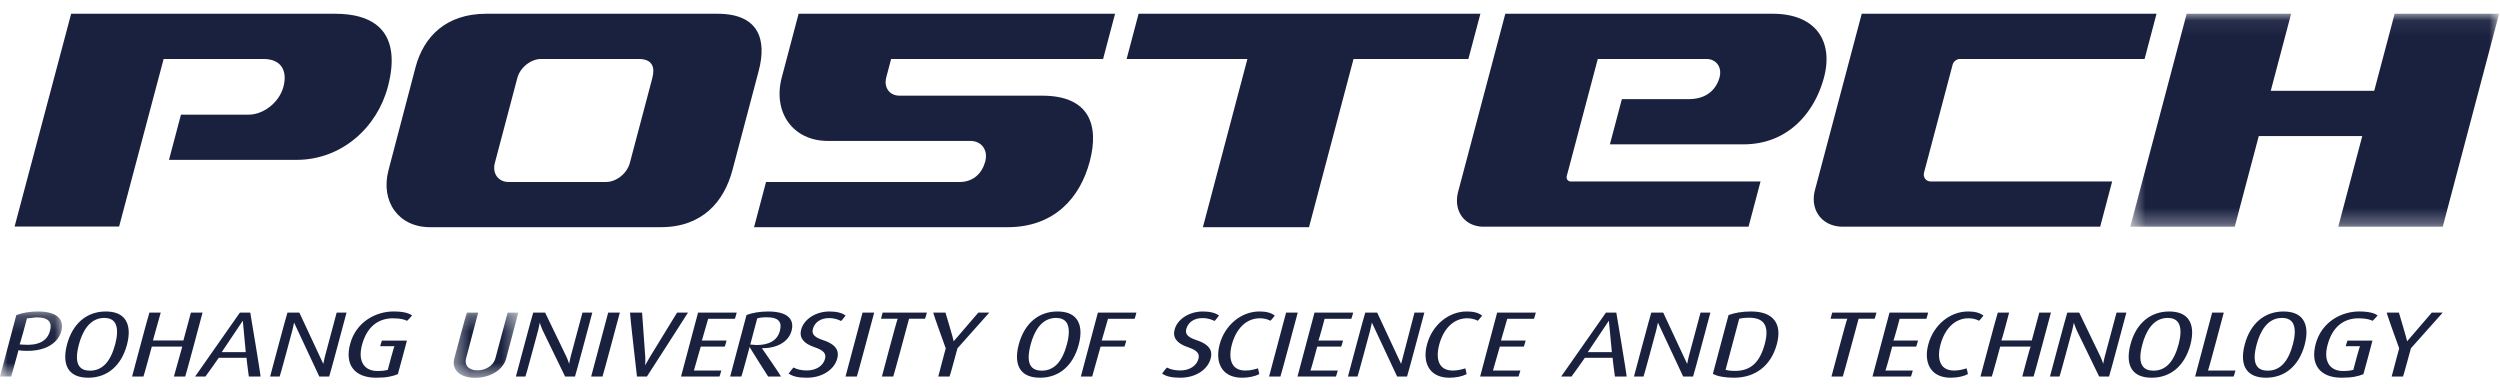 <svg xmlns="http://www.w3.org/2000/svg" xmlns:xlink="http://www.w3.org/1999/xlink" width="160" height="25" viewBox="0 0 160 25">
    <defs>
        <path id="a" d="M.53.071h23.605V13.7H.53z"/>
        <path id="c" d="M0 .206h3.97V4.37H0z"/>
        <path id="e" d="M.448.277h4.134v4.175H.448z"/>
    </defs>
    <g fill="none" fill-rule="evenodd">
        <path fill="#19213f" d="M108.079 6.343H103.8l-.766 2.894h8.548c2.861 0 4.559-2.04 5.155-4.287.596-2.247-.458-4.07-3.296-4.07H96.34l-3.015 11.376c-.33 1.243.4 2.252 1.63 2.252h16.952l.767-2.893h-12.134c-.198 0-.316-.162-.263-.363l1.981-7.478h6.943c.642 0 1.022.528.85 1.176-.173.648-.71 1.393-1.973 1.393M124.97 4.135a.505.505 0 0 1 .45-.36h11.834l.764-2.895h-18.867l-2.993 11.28c-.34 1.29.462 2.348 1.783 2.348h16.47l.766-2.893h-11.588c-.329 0-.532-.266-.445-.588l1.825-6.892z"/>
        <g transform="translate(135.808 .81)">
            <mask id="b" fill="#fff">
                <use xlink:href="#a"/>
            </mask>
            <path fill="#19213f" d="M17.449.071l-1.307 4.932H9.52L10.824.071H4.139L.53 13.7h6.686l1.537-5.802h6.624L13.84 13.7h6.688L24.135.07z" mask="url(#b)"/>
        </g>
        <path fill="#19213f" d="M24.06 1.567c-.579-.436-1.432-.687-2.618-.687H4.554L.934 14.5l6.689-.002 2.85-10.724h6.378c1.192 0 1.549.796 1.288 1.782-.26.985-1.261 1.783-2.234 1.783h-4.324l-.766 2.893h8.149c2.929 0 5.176-2.094 5.859-4.677.449-1.688.33-3.168-.763-3.988M41.75 4.992l-1.44 5.437c-.176.67-.862 1.218-1.524 1.218h-6.235c-.662 0-1.058-.548-.881-1.218l1.439-5.437c.176-.67.863-1.218 1.525-1.218h6.235c.906 0 1.057.548.88 1.218M45.916.88H31.121c-2.532 0-3.996 1.42-4.528 3.428l-1.728 6.58c-.533 2.01.655 3.651 2.64 3.651H42.3c2.654 0 4.043-1.642 4.576-3.65l1.682-6.358c.531-2.008 0-3.651-2.642-3.651M94.746.88H72.87l-.766 2.894h7.73l-2.849 10.768 6.792-.002 2.849-10.766h7.35zM50.035 4.95c-.595 2.247.722 4.069 2.942 4.069h9.128c.718 0 1.144.589.951 1.314-.192.726-.734 1.315-1.647 1.315H49.026l-.767 2.893h16.212c3.01 0 4.657-1.884 5.273-4.208.614-2.324-.02-4.21-3.045-4.21h-9.13c-.64 0-1.02-.525-.847-1.173l.31-1.176h13.566l.766-2.893H51.111L50.035 4.95z"/>
        <g transform="translate(0 19.728)">
            <mask id="d" fill="#fff">
                <use xlink:href="#c"/>
            </mask>
            <path fill="#19213f" d="M2.32.583c.423 0 .692.084.825.258.107.141.125.34.053.608-.175.66-.755.955-1.722.881l-.224-.017c.031-.003.475-1.667.476-1.67.002.014.592-.06.592-.06M1.056.433l-.012.004L0 4.371h.71c.023-.019.47-1.673.475-1.691.002.017.207.033.207.033 1.59.123 2.35-.562 2.531-1.243.088-.325.05-.598-.111-.808C3.582.36 3.119.206 2.436.206c-.518 0-1.021.083-1.38.227" mask="url(#d)"/>
        </g>
        <path fill="#19213f" d="M5.086 23.453c-.205-.269-.216-.73-.035-1.41.207-.773.656-1.696 1.623-1.696.297 0 .516.09.65.266.261.343.17.959.05 1.417-.305 1.137-.833 1.692-1.615 1.692-.31 0-.537-.091-.673-.27m-.797-1.405c-.19.712-.143 1.281.135 1.647.244.319.657.48 1.229.48 1.213 0 2.115-.77 2.473-2.112.19-.71.14-1.28-.14-1.647-.242-.319-.652-.48-1.217-.48-1.218 0-2.122.77-2.48 2.112M12.219 20.005l-.482 1.785h-1.95l.5-1.785h-.725c-.024.02-1.109 4.094-1.109 4.094h.726c.023-.018.536-1.915.536-1.915h1.95l-.536 1.915h.725c.024-.018 1.11-4.094 1.11-4.094h-.746zM15.54 20.525l.188 2.01h-1.536l1.347-2.01zm-.186-.52L12.485 24.1h.66c.021-.01.856-1.2.856-1.2h1.778s-.001-.012-.001 0c.004.147.148 1.2.148 1.2h.749c.024-.029-.658-4.093-.658-4.093h-.663zM20.435 24.099h.633c.024-.018 1.11-4.093 1.11-4.093h-.631l-.762 2.846-.094.438-1.533-3.284h-.761c-.024.019-1.11 4.093-1.11 4.093h.612c.023-.018.812-2.96.812-2.96l.11-.493 1.614 3.453zM22.408 22.018c-.174.648-.114 1.19.173 1.565.295.387.81.591 1.487.591.684 0 1.052-.09 1.395-.227.015-.016.58-2.15.58-2.15h-1.595c-.024.019-.116.36-.116.36h.916c-.033.004-.43 1.512-.43 1.512-.141.044-.367.075-.658.075-.384 0-.686-.128-.872-.372-.226-.296-.267-.743-.121-1.293.299-1.118.987-1.708 1.992-1.708.511 0 .776.101.89.162.03-.005.325-.343.325-.343-.18-.138-.527-.256-1.19-.256-1.107 0-2.394.645-2.776 2.084"/>
        <g transform="translate(28.591 19.728)">
            <mask id="f" fill="#fff">
                <use xlink:href="#e"/>
            </mask>
            <path fill="#19213f" d="M3.898.277l-.78 2.91c-.143.541-.698.788-1.15.788-.292 0-.53-.094-.656-.258-.102-.135-.128-.311-.073-.514L2.012.277h-.724c-.024.02-.8 2.918-.8 2.918-.082.305-.038.582.13.801.225.294.65.456 1.2.456.975 0 1.793-.511 1.988-1.243L4.582.277h-.684z" mask="url(#f)"/>
        </g>
        <path fill="#19213f" d="M37.278 20.005l-.763 2.847-.094.438c-.004-.072-.153-.424-.153-.424l-1.38-2.86h-.762c-.024.018-1.109 4.093-1.109 4.093h.61c.024-.018.814-2.96.814-2.96s.104-.468.108-.493c.005.073.176.485.176.485l1.442 2.968h.632c.023-.018 1.109-4.094 1.109-4.094h-.631zM38.924 20.005l-1.09 4.094h.725c.024-.018 1.11-4.094 1.11-4.094h-.745zM43.334 20.005L41.58 22.87l-.301.53c.029-.01.02-.517.02-.517l-.205-2.877h-.773c-.023.029.445 4.094.445 4.094h.635c.02-.01 2.63-4.094 2.63-4.094H43.335zM44.676 20.005l-1.09 4.094h2.455c.025-.018.122-.385.122-.385H44.41l.438-1.53h1.531c.024-.019.12-.388.12-.388H44.92l.403-1.394h1.706c.024-.019.12-.397.12-.397H44.677zM48.463 20.375c.134-.04.34-.07.594-.07.412 0 .675.082.803.252.109.142.125.346.05.627-.156.587-.67.898-1.485.898l-.408-.032.446-1.675m-.676-.22l-.011.005-1.046 3.939h.717c.024-.018.528-1.891.53-1.9.002.055 1.186 1.9 1.186 1.9h.815c.02-.04-1.217-1.816-1.217-1.816.98.015 1.714-.42 1.897-1.11.086-.319.05-.584-.105-.788-.227-.299-.698-.45-1.396-.45-.5 0-1.013.082-1.37.22M51.274 21.095c-.136.51.147.885.838 1.12.589.196.783.406.69.75-.12.452-.576.744-1.162.744-.34 0-.626-.063-.852-.186-.032.007-.315.385-.315.385.283.196.645.266 1.18.266.944 0 1.739-.504 1.93-1.225.093-.348.1-.85-.9-1.178-.482-.163-.76-.339-.66-.715.116-.436.504-.698 1.036-.698.378 0 .643.117.767.186.032-.006.292-.349.292-.349-.234-.18-.6-.26-1.037-.26-.868 0-1.628.488-1.807 1.16M55.203 20.005l-1.09 4.094h.725c.024-.018 1.11-4.094 1.11-4.094h-.745zM56.488 20.005l-.104.394h1.069c-.034.001-1.011 3.7-1.011 3.7h.725c.024-.018 1.012-3.7 1.012-3.7h1.02c.024-.018.121-.394.121-.394h-2.833zM62.615 20.005l-1.58 1.837v-.003c0-.083-.525-1.834-.525-1.834h-.779c-.024.035.797 2.29.797 2.29 0-.017-.48 1.804-.48 1.804h.723c.025-.018.506-1.807.506-1.807.002.002 2.039-2.287 2.039-2.287h-.701zM67.585 20.347c.297 0 .516.09.652.266.26.342.17.958.047 1.417-.303 1.137-.831 1.692-1.613 1.692-.311 0-.537-.091-.674-.27-.204-.268-.215-.728-.035-1.408.208-.774.656-1.697 1.623-1.697m.095-.413c-1.217 0-2.122.771-2.48 2.113-.19.712-.143 1.281.136 1.646.243.319.657.481 1.229.481 1.213 0 2.114-.77 2.472-2.112.19-.71.141-1.28-.139-1.647-.243-.32-.653-.48-1.218-.48M70.265 20.005l-1.09 4.094h.725l.537-1.915h1.524c.024-.019.12-.388.12-.388H70.51l.402-1.394h1.699c.024-.019.12-.397.12-.397h-2.466zM75.174 21.095c-.136.51.146.885.838 1.12.588.196.782.406.69.75-.12.452-.577.744-1.163.744-.34 0-.626-.063-.852-.186-.031.007-.315.385-.315.385.284.196.645.266 1.18.266.945 0 1.739-.504 1.93-1.225.094-.348.102-.848-.899-1.178-.482-.163-.76-.339-.662-.715.118-.436.504-.698 1.037-.698.378 0 .643.117.769.186.031-.006.29-.349.29-.349-.234-.18-.599-.26-1.037-.26-.867 0-1.628.488-1.806 1.16M78.056 22.047c-.172.647-.105 1.216.19 1.602.261.344.692.525 1.243.525.417 0 .818-.083 1.1-.227.012-.03-.079-.373-.079-.373-.22.061-.454.14-.799.14-.351 0-.611-.107-.773-.32-.218-.287-.254-.76-.102-1.332.283-1.06.951-1.692 1.79-1.692.26 0 .488.053.675.157.033-.006.285-.326.285-.326-.233-.19-.561-.267-.981-.267-1.17 0-2.217.87-2.549 2.113M82.31 20.005L81.22 24.1h.725c.025-.018 1.11-4.094 1.11-4.094h-.745zM84.129 20.005l-1.09 4.094h2.455c.023-.018.122-.385.122-.385h-1.753c.033-.003.438-1.53.438-1.53h1.531c.024-.019.12-.388.12-.388h-1.579c.034-.002.403-1.394.403-1.394h1.706c.023-.019.121-.397.121-.397h-2.475zM88.139 20.005h-.762c-.024.02-1.109 4.094-1.109 4.094h.611c.024-.018.812-2.96.812-2.96l.11-.493 1.616 3.453h.633c.024-.018 1.109-4.094 1.109-4.094h-.631l-.857 3.285-1.532-3.285zM91.327 22.047c-.172.647-.105 1.216.19 1.602.262.344.691.525 1.243.525.418 0 .818-.083 1.1-.227.013-.03-.079-.373-.079-.373-.22.061-.454.14-.799.14-.35 0-.61-.107-.773-.32-.219-.287-.254-.76-.101-1.332.283-1.06.95-1.692 1.788-1.692.26 0 .489.053.678.157.03-.006.283-.326.283-.326-.233-.19-.561-.267-.981-.267-1.17 0-2.217.87-2.549 2.113M95.818 20.005l-1.09 4.094h2.455l.123-.385H95.55l.439-1.53h1.532c.023-.019.118-.388.118-.388h-1.577l.402-1.394h1.706c.024-.019.122-.397.122-.397h-2.475zM102.968 20.525l.19 2.01h-1.537l1.347-2.01zm-.186-.52L99.914 24.1h.661c.02-.01.856-1.2.856-1.2h1.778c-.001 0-.002-.012-.002 0 .003.147.148 1.2.148 1.2h.749c.024-.029-.659-4.093-.659-4.093h-.663zM106.445 20.005h-.762c-.025.02-1.11 4.094-1.11 4.094h.612c.023-.018.813-2.96.813-2.96l.109-.493 1.616 3.453h.633c.024-.018 1.109-4.094 1.109-4.094h-.63l-.763 2.847-.094.438-1.533-3.285zM111.31 20.4c.178-.042.37-.065.646-.065.439 0 .75.115.923.343.208.272.231.717.07 1.322-.32 1.202-.91 1.738-1.908 1.738-.247 0-.461-.025-.604-.07l.872-3.269m-.672-.238l-.011.004-1.002 3.757c.278.167.792.252 1.353.252 1.378 0 2.378-.785 2.743-2.154.173-.65.121-1.163-.154-1.524-.284-.373-.79-.562-1.504-.562-.53 0-1.05.083-1.425.227M117.26 20.005l-.102.394h1.068c-.034.001-1.012 3.7-1.012 3.7h.725c.024-.018 1.012-3.7 1.012-3.7h1.02c.025-.018.122-.394.122-.394h-2.832zM120.929 20.005l-1.09 4.094h2.456c.023-.018.122-.385.122-.385h-1.754c.033-.003.437-1.53.437-1.53h1.532c.024-.019.12-.388.12-.388h-1.578c.034-.002.403-1.394.403-1.394h1.706c.023-.019.12-.397.12-.397h-2.475zM123.41 22.047c-.173.647-.105 1.216.19 1.602.261.344.692.525 1.242.525.418 0 .819-.083 1.1-.227.013-.03-.079-.373-.079-.373-.218.061-.453.14-.798.14-.35 0-.61-.107-.773-.32-.219-.287-.255-.76-.103-1.332.284-1.06.952-1.692 1.79-1.692.26 0 .488.053.676.157.032-.006.286-.326.286-.326-.235-.19-.562-.267-.983-.267-1.169 0-2.216.87-2.548 2.113M130.515 20.005l-.481 1.785h-1.95c.034-.003.5-1.785.5-1.785h-.725c-.024.02-1.11 4.094-1.11 4.094h.726c.024-.018.537-1.915.537-1.915h1.95c-.034.002-.536 1.915-.536 1.915h.724c.024-.018 1.11-4.094 1.11-4.094h-.745zM135.459 20.005l-.763 2.847-.096.438c-.003-.072-.152-.424-.152-.424l-1.38-2.86h-.761c-.024.018-1.11 4.093-1.11 4.093h.611c.024-.018.813-2.96.813-2.96s.103-.468.11-.493c.004.073.174.485.174.485l1.442 2.968h.633c.022-.018 1.108-4.094 1.108-4.094h-.629zM138.733 20.347c.297 0 .516.09.65.266.261.342.171.958.05 1.417-.305 1.137-.832 1.692-1.614 1.692-.312 0-.537-.091-.673-.27-.205-.268-.217-.728-.036-1.408.208-.774.656-1.697 1.623-1.697m-2.384 1.7c-.19.712-.144 1.281.134 1.646.244.319.658.481 1.23.481 1.212 0 2.114-.77 2.472-2.112.188-.71.14-1.28-.139-1.647-.243-.319-.653-.48-1.217-.48-1.219 0-2.123.77-2.48 2.112M141.578 20.005l-1.09 4.094h2.459c.023-.018.122-.385.122-.385h-1.759c.033-.001 1.012-3.709 1.012-3.709h-.745zM146.048 20.347c.297 0 .515.09.65.266.261.342.17.958.048 1.417-.303 1.137-.83 1.692-1.613 1.692-.31 0-.537-.091-.673-.27-.204-.268-.216-.728-.034-1.408.206-.774.654-1.697 1.622-1.697m-2.385 1.7c-.19.712-.143 1.281.135 1.646.244.319.657.481 1.23.481 1.213 0 2.113-.77 2.472-2.112.189-.71.141-1.28-.139-1.647-.243-.319-.654-.48-1.218-.48-1.218 0-2.123.77-2.48 2.112M148.202 22.018c-.172.648-.112 1.189.174 1.565.296.387.809.591 1.487.591.685 0 1.053-.09 1.396-.227.015-.016.579-2.15.579-2.15h-1.595c-.024.019-.115.36-.115.36h.915c-.033.004-.43 1.512-.43 1.512-.14.044-.367.075-.658.075-.384 0-.685-.128-.871-.372-.226-.296-.268-.743-.121-1.293.298-1.118.987-1.708 1.991-1.708.512 0 .777.101.889.162.03-.005.326-.343.326-.343-.18-.138-.526-.256-1.19-.256-1.106 0-2.393.645-2.777 2.084M155.636 20.005l-1.58 1.837v-.003c-.002-.082-.526-1.834-.526-1.834h-.78c-.022.035.798 2.29.798 2.29 0-.017-.482 1.804-.482 1.804h.726c.024-.018.505-1.807.505-1.807.003.002 2.039-2.287 2.039-2.287h-.7z"/>
    </g>
</svg>
